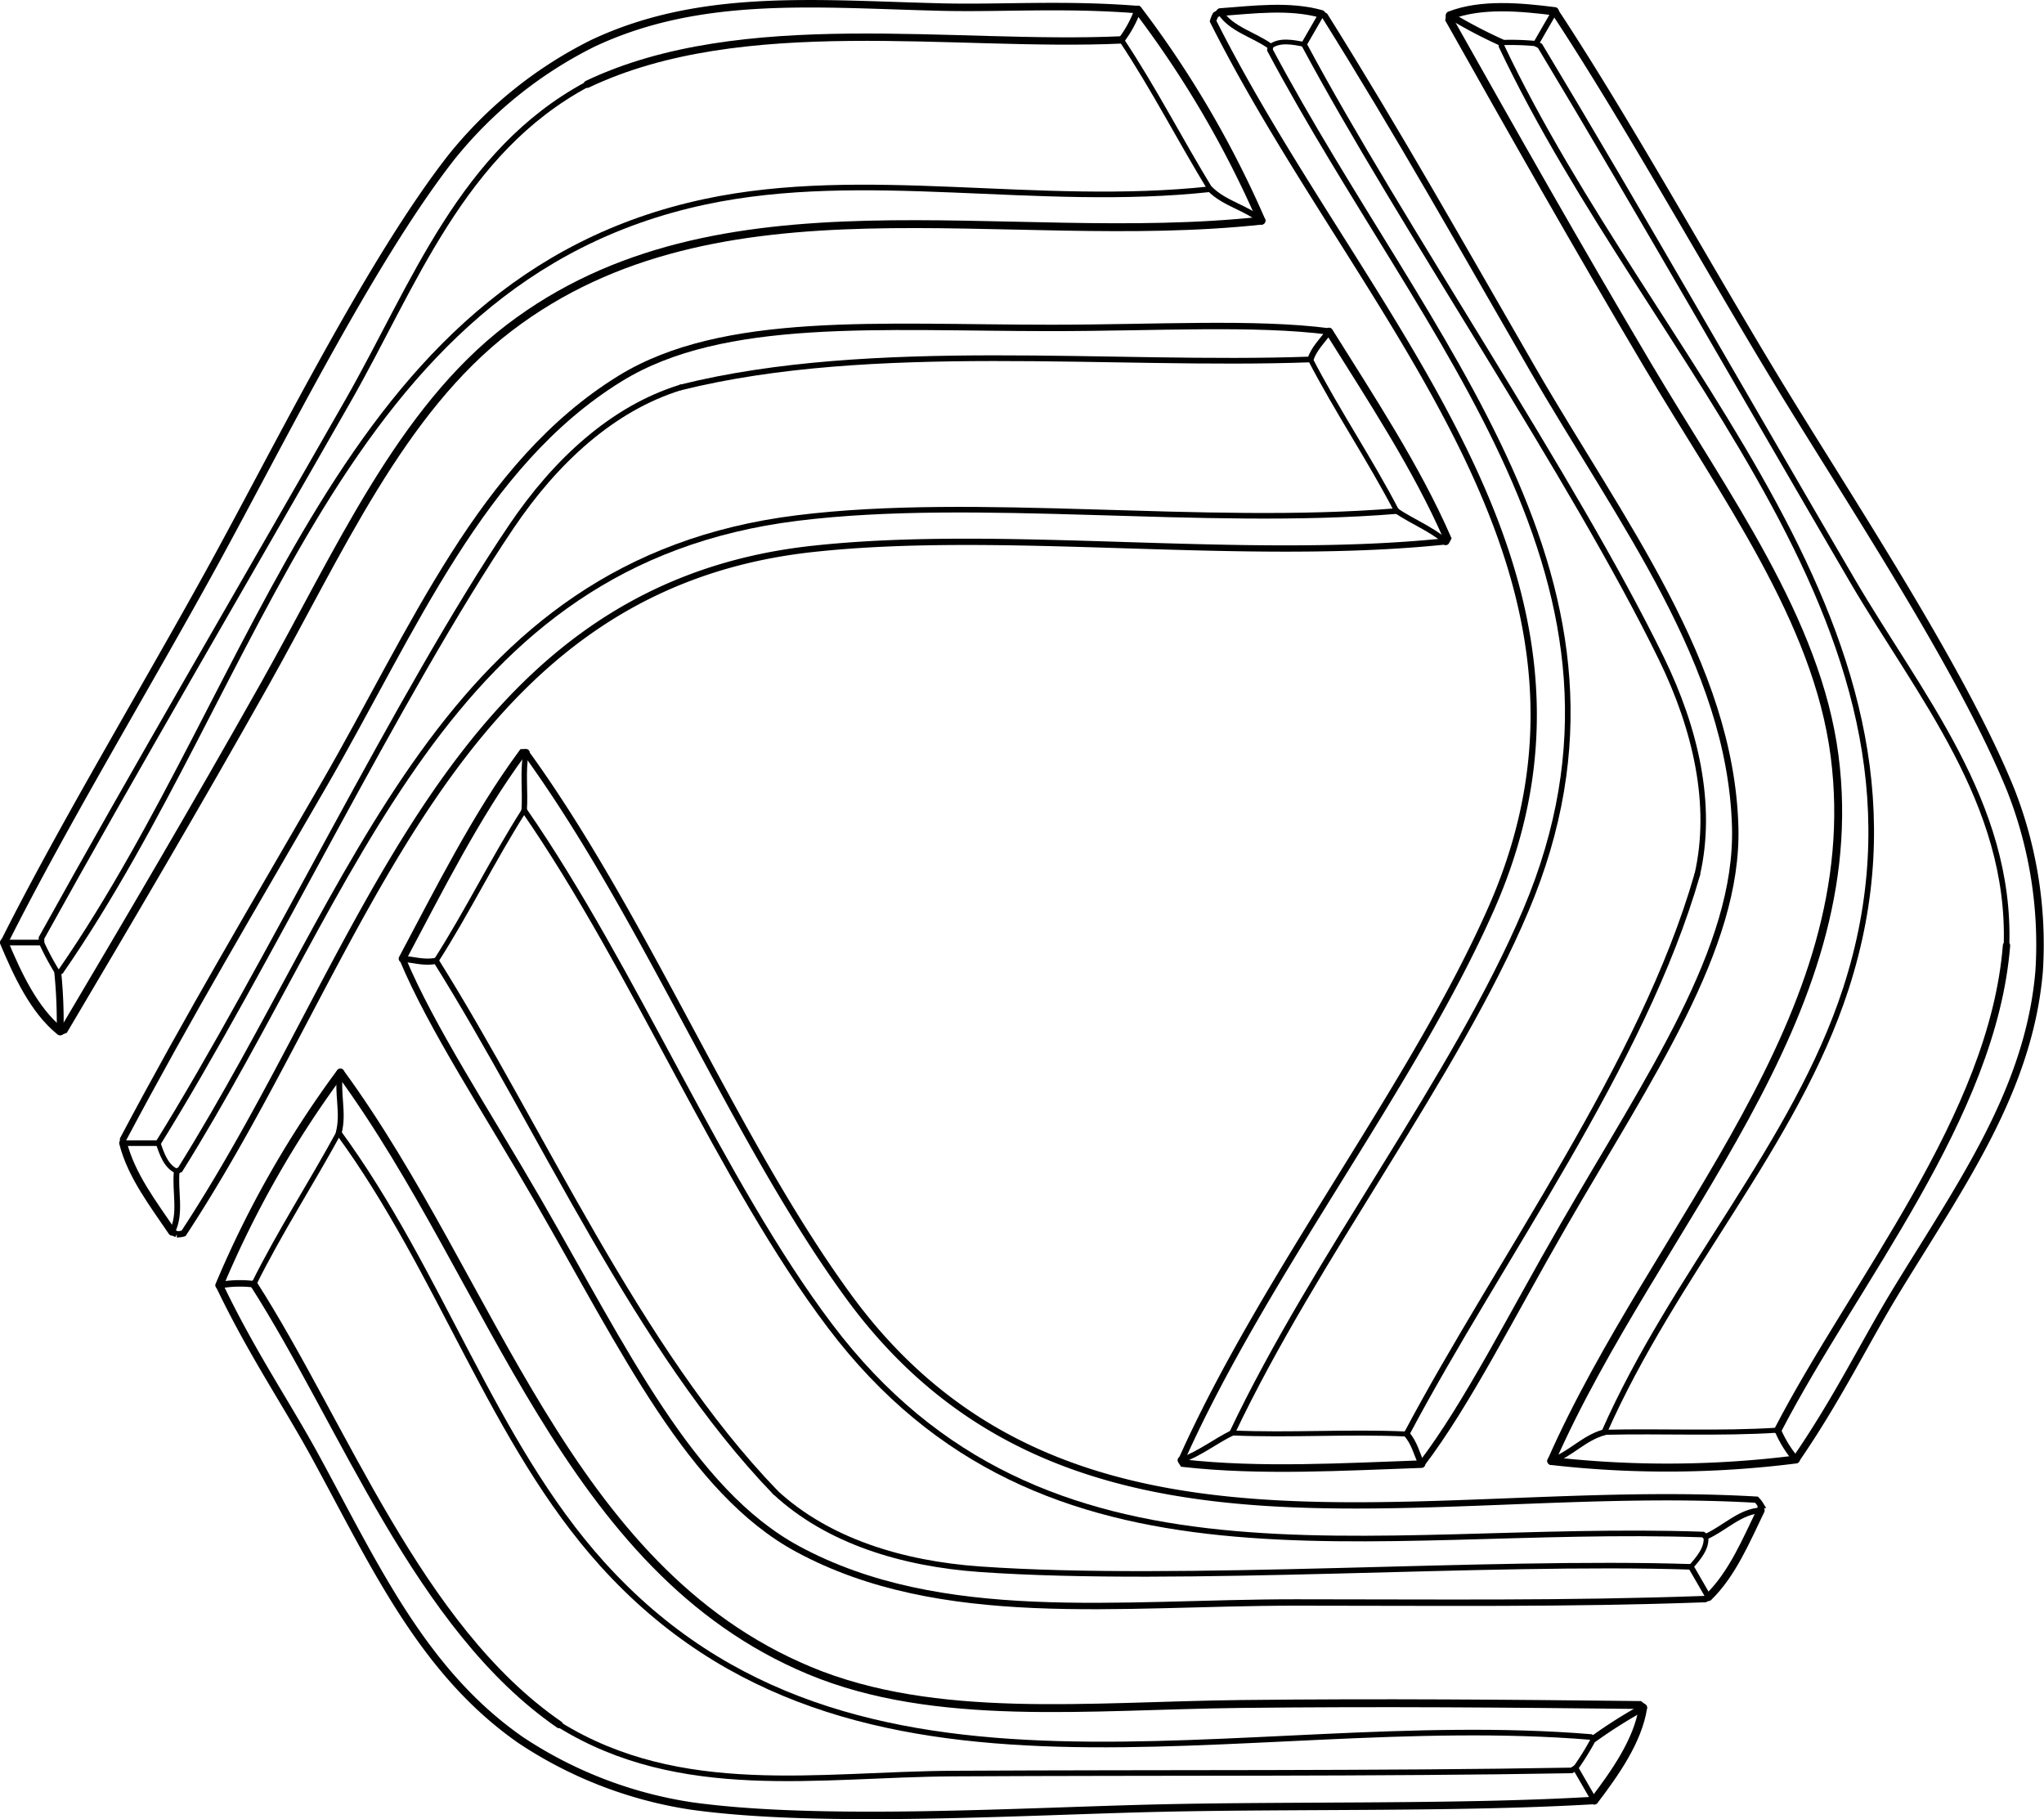 <svg id="Layer_1" data-name="Layer 1" xmlns="http://www.w3.org/2000/svg" viewBox="0 0 342.812 305.129">
  <defs>
    <style>
      .cls-1, .cls-10, .cls-11, .cls-12, .cls-13, .cls-14, .cls-15, .cls-16, .cls-17, .cls-18, .cls-19, .cls-2, .cls-20, .cls-21, .cls-22, .cls-23, .cls-24, .cls-25, .cls-3, .cls-4, .cls-5, .cls-6, .cls-7, .cls-8, .cls-9 {
        fill: none;
        stroke: #000;
        stroke-linecap: round;
        fill-rule: evenodd;
      }

      .cls-1 {
        stroke-width: 1.34px;
      }

      .cls-2 {
        stroke-width: 1.257px;
      }

      .cls-3 {
        stroke-width: 0.946px;
      }

      .cls-4 {
        stroke-width: 0.939px;
      }

      .cls-5 {
        stroke-width: 0.875px;
      }

      .cls-6 {
        stroke-width: 0.943px;
      }

      .cls-7 {
        stroke-width: 1.229px;
      }

      .cls-8 {
        stroke-width: 1.324px;
      }

      .cls-9 {
        stroke-width: 0.984px;
      }

      .cls-10 {
        stroke-width: 1.089px;
      }

      .cls-11 {
        stroke-width: 0.847px;
      }

      .cls-12 {
        stroke-width: 1.156px;
      }

      .cls-13 {
        stroke-width: 1.39px;
      }

      .cls-14 {
        stroke-width: 1.307px;
      }

      .cls-15 {
        stroke-width: 1.075px;
      }

      .cls-16 {
        stroke-width: 0.93px;
      }

      .cls-17 {
        stroke-width: 0.939px;
      }

      .cls-18 {
        stroke-width: 0.834px;
      }

      .cls-19 {
        stroke-width: 0.955px;
      }

      .cls-20 {
        stroke-width: 0.958px;
      }

      .cls-21 {
        stroke-width: 0.798px;
      }

      .cls-22 {
        stroke-width: 1.055px;
      }

      .cls-23 {
        stroke-width: 0.911px;
      }

      .cls-24 {
        stroke-width: 1.267px;
      }

      .cls-25 {
        stroke-width: 1.027px;
      }
    </style>
  </defs>
  <title>FullertonLogo</title>
  <g>
    <path class="cls-1" d="M194.438,19.651a171.647,171.647,0,0,1,20.734,35.406" transform="translate(-3.608 -18.044)"/>
    <path class="cls-2" d="M4.3,176.141c9.853-19.686,24.088-43.249,35.153-63.435C50.511,92.537,65.718,61.831,79.235,44.517A70.792,70.792,0,0,1,103.06,25.3c18.142-8.543,37.574-6.573,58.5-6.068,10,.241,20.51-.559,32.879.422" transform="translate(-3.608 -18.044)"/>
    <path class="cls-3" d="M4.3,176.141h6.26" transform="translate(-3.608 -18.044)"/>
    <path class="cls-4" d="M10.563,176.141q0-.388.007-.776c15.515-28.027,34.369-60.206,51.45-90.173,11.057-19.4,18.989-41.706,40.09-53.021" transform="translate(-3.608 -18.044)"/>
    <path class="cls-5" d="M10.563,176.141a44.3,44.3,0,0,0,2.739,5.086" transform="translate(-3.608 -18.044)"/>
    <path class="cls-6" d="M13.3,181.227l.513-.27C47.669,132.014,60.432,64.99,121.829,51.89c26.845-5.727,55.81,1.026,84.737-2.115" transform="translate(-3.608 -18.044)"/>
    <path class="cls-7" d="M191.7,24.737c-28.024,1.278-63.61-4.936-89.591,7.433" transform="translate(-3.608 -18.044)"/>
    <path class="cls-8" d="M13.693,191.007l.67-.267c11.075-18.709,22-37.236,33.578-57.814C60.477,110.64,70.757,86.968,88.994,73.044c35.2-26.876,82.831-13.3,126.179-17.987" transform="translate(-3.608 -18.044)"/>
    <path class="cls-9" d="M215.173,55.057c-2.68-2.253-6.085-2.8-8.606-5.282" transform="translate(-3.608 -18.044)"/>
    <path class="cls-10" d="M194.438,19.651a19.024,19.024,0,0,1-2.738,5.086" transform="translate(-3.608 -18.044)"/>
    <path class="cls-11" d="M191.7,24.737c5.427,8.159,9.8,16.74,14.866,25.038" transform="translate(-3.608 -18.044)"/>
    <path class="cls-12" d="M13.693,191.007a82.483,82.483,0,0,0-.391-9.78" transform="translate(-3.608 -18.044)"/>
    <path class="cls-13" d="M4.3,176.141c2.219,5.273,5,11.339,9.39,14.866" transform="translate(-3.608 -18.044)"/>
    <path class="cls-14" d="M32.472,224.652c-3.135-4.633-6.838-9.439-8.216-14.866" transform="translate(-3.608 -18.044)"/>
    <path class="cls-15" d="M24.256,209.786q0-.331,0-.66c10.969-20.683,21.878-39.027,33.854-59.769,14.821-25.671,26.209-53.5,49.529-67.838,17.332-10.659,43.47-8.474,72.277-8.473,17.422,0,34.129-1.022,46.6.593" transform="translate(-3.608 -18.044)"/>
    <path class="cls-3" d="M24.256,209.786h5.868" transform="translate(-3.608 -18.044)"/>
    <path class="cls-16" d="M30.124,209.786C48.2,180.713,70.418,134.442,89.405,106.317c7.344-10.878,16.914-19.772,28.353-23.288" transform="translate(-3.608 -18.044)"/>
    <path class="cls-17" d="M33.254,214.481l.555-.234C63.607,166.5,78,112.3,137.32,104.934c30.128-3.74,67.893,1.5,100.544-1.17" transform="translate(-3.608 -18.044)"/>
    <path class="cls-18" d="M237.864,103.764c-4.562-8.759-9.942-16.69-14.476-25.43" transform="translate(-3.608 -18.044)"/>
    <path class="cls-19" d="M223.389,78.335C190.074,79.542,150,75,117.758,83.029" transform="translate(-3.608 -18.044)"/>
    <path class="cls-20" d="M32.472,224.652c1.593-3.035.419-6.827.782-10.172" transform="translate(-3.608 -18.044)"/>
    <path class="cls-21" d="M33.254,214.481c-1.82-.771-2.518-2.974-3.13-4.694" transform="translate(-3.608 -18.044)"/>
    <path class="cls-22" d="M32.472,224.652l.785.434a4.741,4.741,0,0,0,1.129-.156C65.185,178.1,78.616,116.739,140.015,110.1c32.357-3.5,72,2.29,106.065-1.252" transform="translate(-3.608 -18.044)"/>
    <path class="cls-23" d="M246.08,108.85c-2.511-2.115-5.565-3.308-8.216-5.086" transform="translate(-3.608 -18.044)"/>
    <path class="cls-24" d="M246.08,108.85l.279-.527c-5.216-11.938-12.84-23.477-19.841-34.683" transform="translate(-3.608 -18.044)"/>
    <path class="cls-25" d="M226.519,73.64c-1.147,1.583-2.527,2.865-3.13,4.695" transform="translate(-3.608 -18.044)"/>
  </g>
  <g>
    <path class="cls-1" d="M304.81,262.842a171.6,171.6,0,0,1-41.029.254" transform="translate(-3.608 -18.044)"/>
    <path class="cls-2" d="M264.354,19.936c12.122,18.376,25.411,42.485,37.36,62.161,11.938,19.658,30.928,48.181,39.164,68.543a70.8,70.8,0,0,1,4.731,30.244c-1.673,19.982-13.095,35.827-23.993,53.694-5.21,8.542-9.771,18.043-16.807,28.264" transform="translate(-3.608 -18.044)"/>
    <path class="cls-3" d="M264.354,19.936q-1.565,2.712-3.13,5.421" transform="translate(-3.608 -18.044)"/>
    <path class="cls-4" d="M261.225,25.356l.669.394c16.515,27.45,34.956,59.867,52.367,89.643,11.271,19.275,26.624,37.3,25.873,61.23" transform="translate(-3.608 -18.044)"/>
    <path class="cls-5" d="M261.225,25.356a44.251,44.251,0,0,0-5.773-.171" transform="translate(-3.608 -18.044)"/>
    <path class="cls-6" d="M255.451,25.186l-.023.579c25.459,53.79,77.121,98.355,57.769,158.078-8.462,26.111-28.794,47.818-40.537,74.441" transform="translate(-3.608 -18.044)"/>
    <path class="cls-7" d="M301.775,257.928c12.905-24.909,36.08-52.619,38.358-81.3" transform="translate(-3.608 -18.044)"/>
    <path class="cls-8" d="M246.785,20.634q-.053.357-.1.714c10.664,18.946,21.245,37.673,33.279,57.986,13.033,22,28.393,42.738,31.333,65.494,5.677,43.92-29.893,78.385-47.513,118.268" transform="translate(-3.608 -18.044)"/>
    <path class="cls-9" d="M263.781,263.1c3.292-1.193,5.467-3.87,8.878-4.812" transform="translate(-3.608 -18.044)"/>
    <path class="cls-10" d="M304.81,262.842a19.008,19.008,0,0,1-3.035-4.914" transform="translate(-3.608 -18.044)"/>
    <path class="cls-11" d="M301.775,257.928c-9.779.62-19.4.115-29.116.356" transform="translate(-3.608 -18.044)"/>
    <path class="cls-12" d="M246.785,20.634a82.433,82.433,0,0,0,8.666,4.552" transform="translate(-3.608 -18.044)"/>
    <path class="cls-13" d="M264.354,19.936c-5.676-.715-12.321-1.337-17.569.7" transform="translate(-3.608 -18.044)"/>
    <path class="cls-14" d="M208.258,20.074c5.58-.4,11.595-1.2,16.982.318" transform="translate(-3.608 -18.044)"/>
    <path class="cls-15" d="M225.24,20.393l.57.333c12.427,19.84,22.859,38.46,34.834,59.2,14.821,25.671,33.225,49.445,33.985,76.812.564,20.34-14.4,41.882-28.8,66.83-8.711,15.088-16.18,30.068-23.812,40.06" transform="translate(-3.608 -18.044)"/>
    <path class="cls-3" d="M225.24,20.393q-1.466,2.54-2.934,5.081" transform="translate(-3.608 -18.044)"/>
    <path class="cls-16" d="M222.307,25.474c16.142,30.187,45.1,72.568,59.966,103.074,5.749,11.8,8.666,24.534,5.991,36.2" transform="translate(-3.608 -18.044)"/>
    <path class="cls-17" d="M216.676,25.838q-.037.3-.074.6c26.448,49.678,66.2,89.243,42.911,144.3-11.824,27.96-35.244,58.047-49.259,87.659" transform="translate(-3.608 -18.044)"/>
    <path class="cls-18" d="M210.254,258.394c9.867.429,19.426-.265,29.261.179" transform="translate(-3.608 -18.044)"/>
    <path class="cls-19" d="M239.515,258.572c15.612-29.455,39.582-61.89,48.749-93.827" transform="translate(-3.608 -18.044)"/>
    <path class="cls-20" d="M208.258,20.074c1.832,2.9,5.7,3.777,8.418,5.764" transform="translate(-3.608 -18.044)"/>
    <path class="cls-21" d="M216.676,25.838c1.577-1.191,3.835-.694,5.631-.364" transform="translate(-3.608 -18.044)"/>
    <path class="cls-22" d="M208.258,20.074l-.768.463a4.783,4.783,0,0,0-.43,1.056c25.158,50.088,71.581,92.4,46.629,148.891-13.149,29.769-37.983,61.211-51.947,92.481" transform="translate(-3.608 -18.044)"/>
    <path class="cls-23" d="M201.742,262.966c3.086-1.117,5.646-3.166,8.512-4.572" transform="translate(-3.608 -18.044)"/>
    <path class="cls-24" d="M201.742,262.966l.316.5c12.947,1.453,26.752.619,39.957.159" transform="translate(-3.608 -18.044)"/>
    <path class="cls-25" d="M242.016,263.63c-.8-1.785-1.218-3.621-2.5-5.058" transform="translate(-3.608 -18.044)"/>
  </g>
  <g>
    <path class="cls-1" d="M40.4,233.619A171.566,171.566,0,0,1,60.69,197.96" transform="translate(-3.608 -18.044)"/>
    <path class="cls-2" d="M270.986,320.037c-21.975,1.31-49.5.764-72.514,1.273-22.993.51-57.189,2.694-78.942-.354a70.793,70.793,0,0,1-28.558-11.024c-16.469-11.439-24.479-29.254-34.5-47.625-4.792-8.783-10.739-17.484-16.073-28.687" transform="translate(-3.608 -18.044)"/>
    <path class="cls-3" d="M270.986,320.037q-1.566-2.711-3.129-5.422" transform="translate(-3.608 -18.044)"/>
    <path class="cls-4" d="M267.857,314.615c-.226.127-.451.256-.676.383-32.029.577-69.325.339-103.817.529-22.329.124-45.614,4.408-65.963-8.208" transform="translate(-3.608 -18.044)"/>
    <path class="cls-5" d="M267.857,314.615a44.222,44.222,0,0,0,3.034-4.914" transform="translate(-3.608 -18.044)"/>
    <path class="cls-6" d="M270.892,309.7l-.489-.31c-59.313-4.848-123.738,17.611-165.783-29.01C86.236,260,77.6,231.536,60.419,208.055" transform="translate(-3.608 -18.044)"/>
    <path class="cls-7" d="M46.169,233.448C61.288,257.079,73.7,291,97.4,307.319" transform="translate(-3.608 -18.044)"/>
    <path class="cls-8" d="M279.166,304.472l-.566-.446c-21.74-.238-43.248-.437-66.857-.172-25.568.287-51.208,3.219-72.386-5.612C98.482,281.2,86.42,233.16,60.69,197.96" transform="translate(-3.608 -18.044)"/>
    <path class="cls-9" d="M60.69,197.96c-.612,3.448.618,6.669-.271,10.095" transform="translate(-3.608 -18.044)"/>
    <path class="cls-10" d="M40.4,233.619a19.02,19.02,0,0,1,5.773-.171" transform="translate(-3.608 -18.044)"/>
    <path class="cls-11" d="M46.169,233.448c4.353-8.779,9.6-16.854,14.25-25.393" transform="translate(-3.608 -18.044)"/>
    <path class="cls-12" d="M279.166,304.472a82.533,82.533,0,0,0-8.274,5.229" transform="translate(-3.608 -18.044)"/>
    <path class="cls-13" d="M270.986,320.037c3.457-4.559,7.318-10,8.18-15.565" transform="translate(-3.608 -18.044)"/>
    <path class="cls-14" d="M298.914,271.386c-2.444,5.032-4.756,10.643-8.766,14.548" transform="translate(-3.608 -18.044)"/>
    <path class="cls-15" d="M290.148,285.934c-.192.111-.383.22-.574.328-23.394.842-44.736.566-68.687.566-29.643,0-59.434,4.05-83.514-8.975-17.9-9.682-29.073-33.408-43.476-58.358-8.711-15.088-17.949-29.046-22.786-40.652" transform="translate(-3.608 -18.044)"/>
    <path class="cls-3" d="M290.148,285.934q-1.468-2.54-2.935-5.081" transform="translate(-3.608 -18.044)"/>
    <path class="cls-16" d="M287.214,280.853c-34.214-1.114-85.4,2.776-119.247.4-13.093-.921-25.58-4.763-34.345-12.911" transform="translate(-3.608 -18.044)"/>
    <path class="cls-17" d="M289.715,275.795l-.48-.363c-56.247-1.935-110.385,12.705-146.422-34.987-18.3-24.221-32.649-59.547-51.287-86.489" transform="translate(-3.608 -18.044)"/>
    <path class="cls-18" d="M91.525,153.955c-5.3,8.331-9.482,16.955-14.784,25.251" transform="translate(-3.608 -18.044)"/>
    <path class="cls-19" d="M76.741,179.206c17.7,28.248,33.807,65.224,56.881,89.131" transform="translate(-3.608 -18.044)"/>
    <path class="cls-20" d="M298.914,271.386c-3.425.138-6.121,3.051-9.2,4.409" transform="translate(-3.608 -18.044)"/>
    <path class="cls-21" d="M289.715,275.795c.242,1.961-1.316,3.668-2.5,5.058" transform="translate(-3.608 -18.044)"/>
    <path class="cls-22" d="M298.914,271.386q-.007-.447-.017-.9a4.758,4.758,0,0,0-.7-.9c-55.957-3.257-115.811,15.791-152.258-34.064-19.206-26.271-34.018-63.5-54.117-91.227" transform="translate(-3.608 -18.044)"/>
    <path class="cls-23" d="M91.822,144.3c-.576,3.23-.082,6.473-.3,9.657" transform="translate(-3.608 -18.044)"/>
    <path class="cls-24" d="M91.822,144.3l-.6.021c-7.733,10.486-13.912,22.858-20.116,34.524" transform="translate(-3.608 -18.044)"/>
    <path class="cls-25" d="M71.11,178.843c1.944.2,3.745.756,5.631.363" transform="translate(-3.608 -18.044)"/>
  </g>
</svg>
